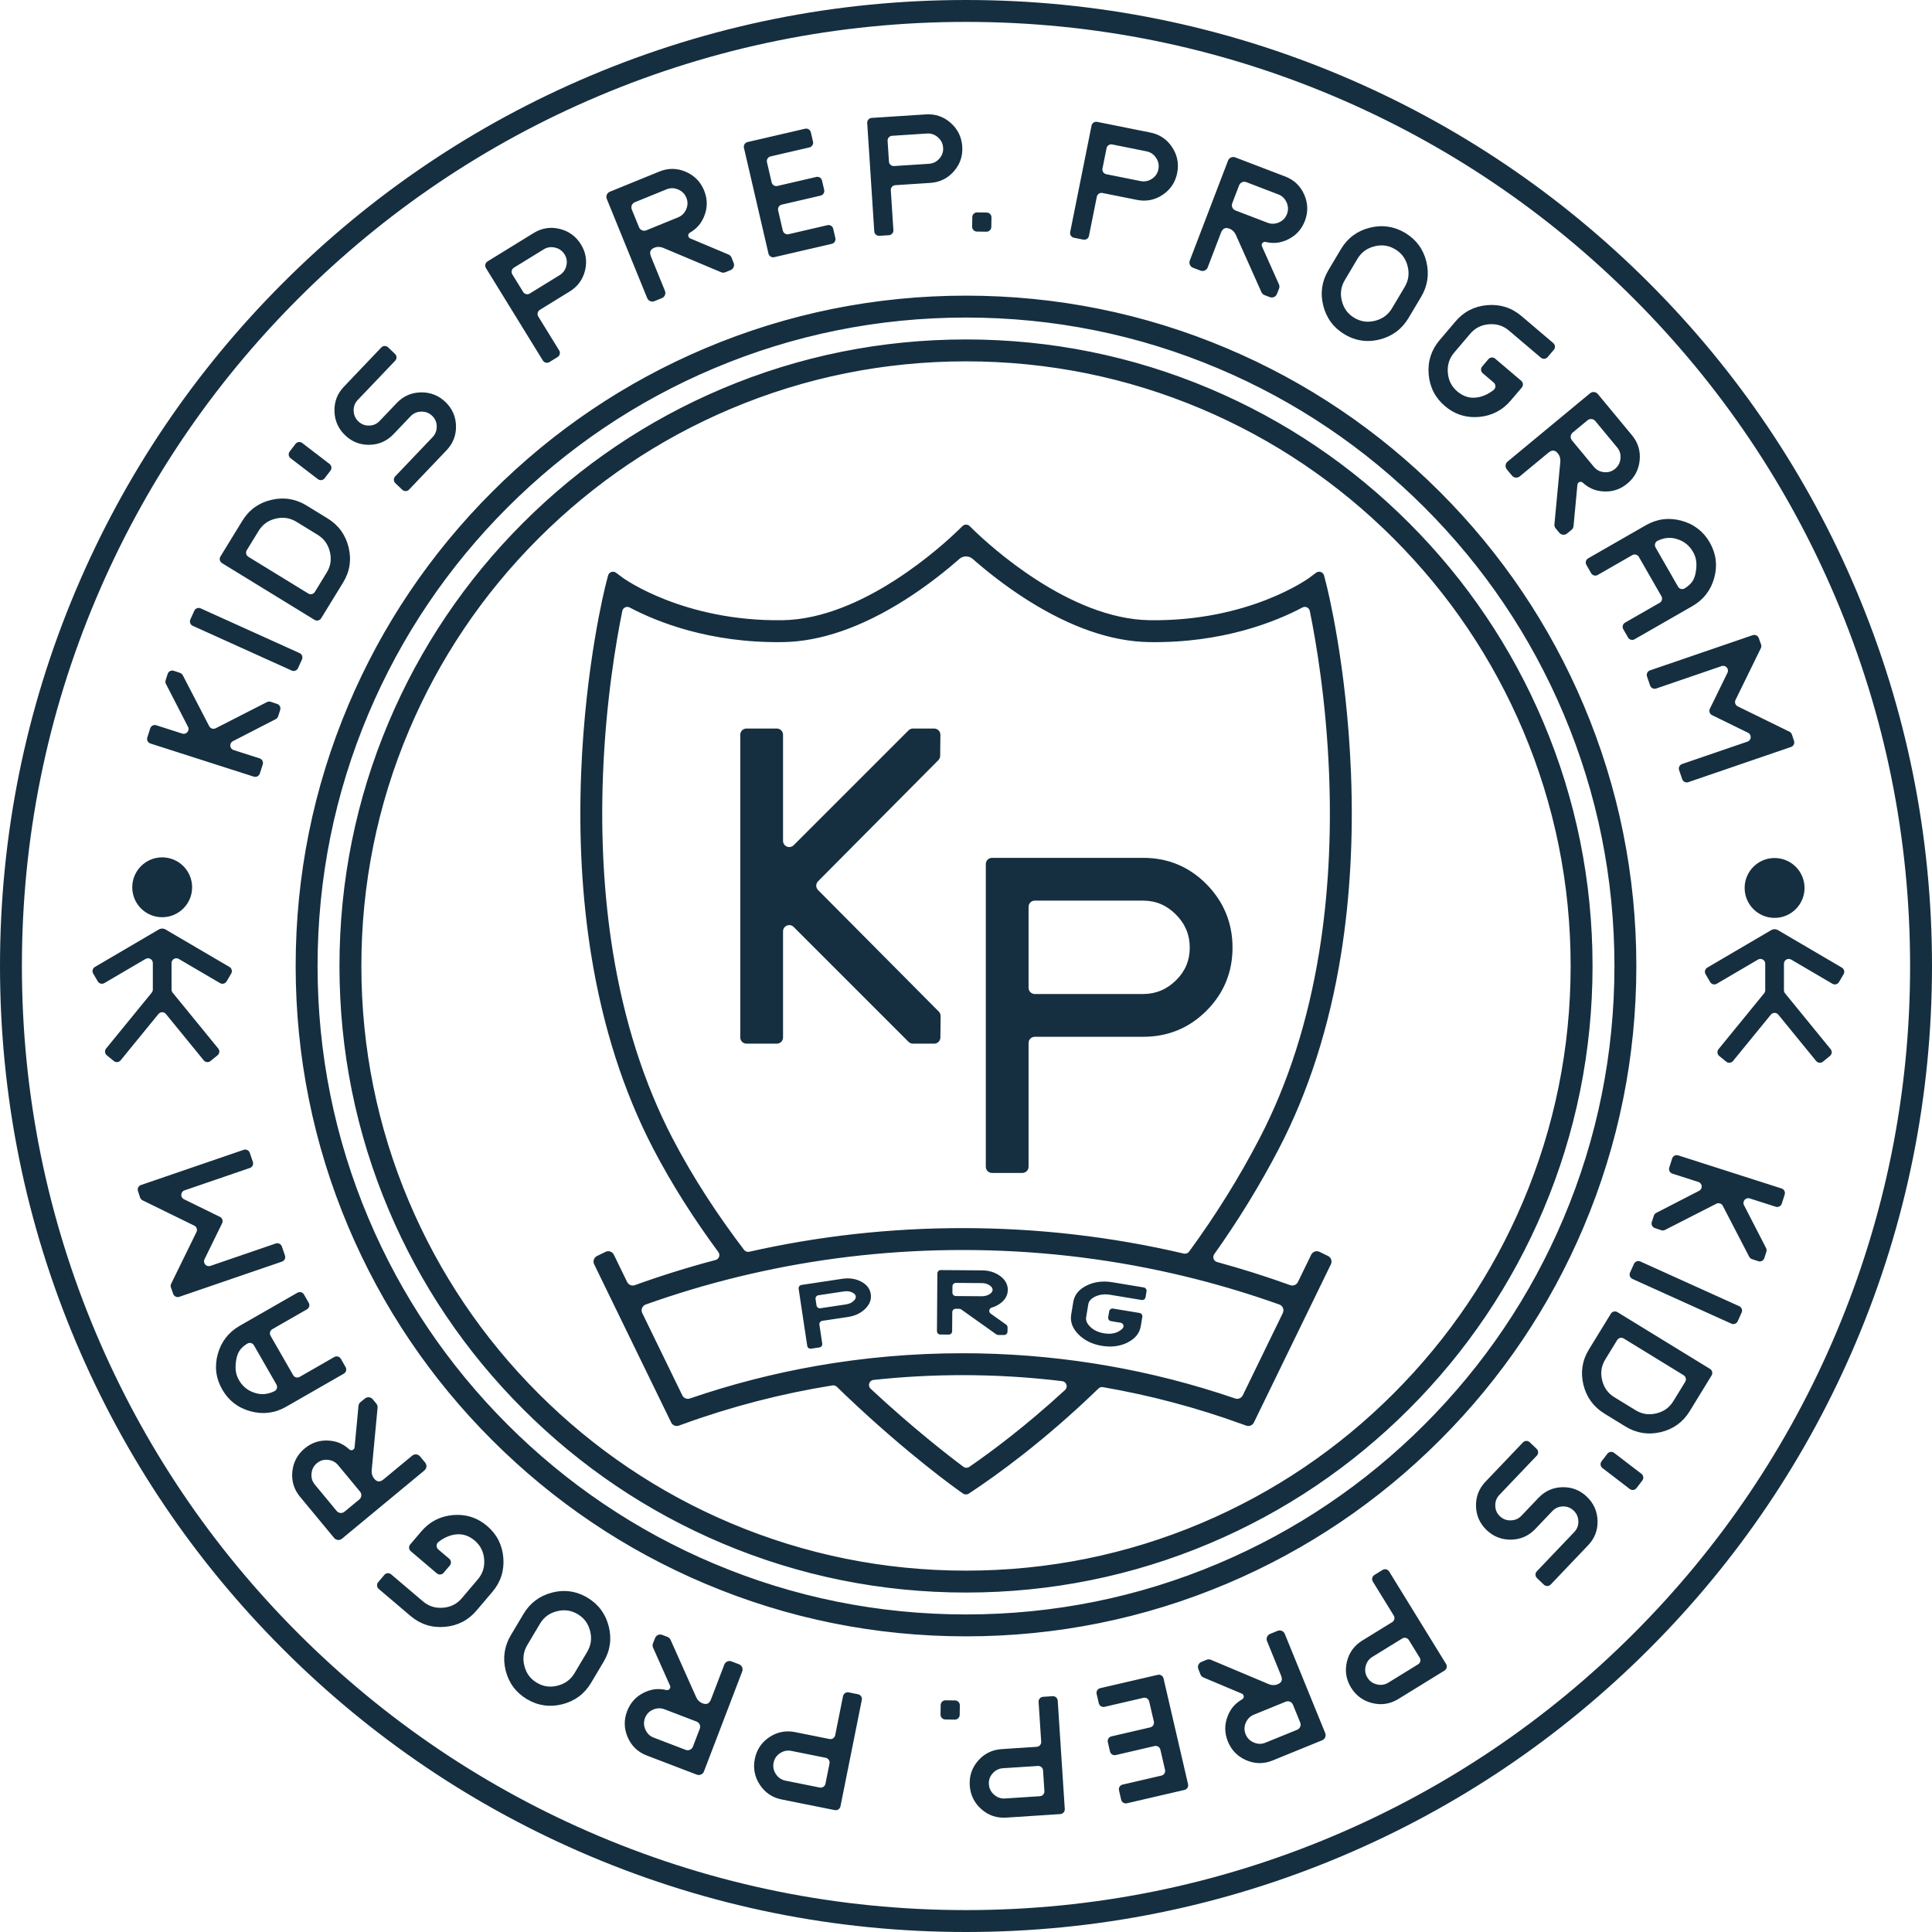 <?xml version="1.0" encoding="UTF-8"?><svg id="b" xmlns="http://www.w3.org/2000/svg" xmlns:xlink="http://www.w3.org/1999/xlink" viewBox="0 0 280 280"><defs><style>.g{fill:none;}.h{fill:#152f40;}.i{clip-path:url(#e);}.j{clip-path:url(#f);}</style><clipPath id="e"><rect class="g" width="280" height="280"/></clipPath><clipPath id="f"><rect class="g" width="280" height="280"/></clipPath></defs><g id="c"><g id="d"><g class="i"><g class="j"><path class="h" d="m140,280c-18.899,0-37.233-3.702-54.494-11.002-16.672-7.052-31.644-17.146-44.5-30.003-12.857-12.857-22.952-27.829-30.003-44.501C3.702,177.234,0,158.899,0,139.999s3.702-37.233,11.003-54.494c7.051-16.672,17.146-31.644,30.003-44.5,12.856-12.857,27.828-22.951,44.5-30.003C102.767,3.702,121.101,0,140,0s37.234,3.702,54.495,11.002c16.671,7.052,31.643,17.146,44.5,30.003,12.857,12.856,22.951,27.828,30.003,44.5,7.3,17.261,11.002,35.595,11.002,54.494s-3.702,37.235-11.002,54.495c-7.052,16.672-17.146,31.644-30.003,44.501-12.857,12.857-27.829,22.951-44.5,30.003-17.261,7.3-35.596,11.002-54.495,11.002m0-276.826c-18.472,0-36.39,3.618-53.258,10.752-16.293,6.891-30.926,16.757-43.492,29.323-12.567,12.566-22.433,27.199-29.324,43.492-7.134,16.868-10.752,34.787-10.752,53.258s3.618,36.391,10.752,53.259c6.891,16.293,16.757,30.926,29.324,43.493,12.566,12.566,27.199,22.432,43.492,29.323,16.868,7.135,34.786,10.752,53.258,10.752s36.391-3.617,53.258-10.752c16.293-6.891,30.926-16.757,43.493-29.323,12.566-12.567,22.432-27.2,29.323-43.493,7.135-16.868,10.752-34.786,10.752-53.259s-3.617-36.39-10.752-53.258c-6.891-16.293-16.757-30.926-29.323-43.492-12.567-12.566-27.2-22.432-43.493-29.323-16.867-7.134-34.786-10.752-53.258-10.752m0,233.978c-13.115,0-25.838-2.569-37.816-7.636-11.569-4.893-21.958-11.898-30.88-20.82-8.922-8.921-15.926-19.311-20.819-30.88-5.067-11.979-7.635-24.702-7.635-37.817s2.568-25.837,7.635-37.815c4.893-11.57,11.897-21.959,20.819-30.881,8.922-8.921,19.311-15.926,30.88-20.819,11.978-5.067,24.701-7.636,37.816-7.636s25.837,2.569,37.815,7.636c11.569,4.893,21.959,11.898,30.881,20.819,8.921,8.922,15.926,19.312,20.819,30.881,5.067,11.978,7.636,24.701,7.636,37.815s-2.569,25.838-7.636,37.817c-4.893,11.569-11.898,21.959-20.819,30.88-8.922,8.922-19.312,15.927-30.881,20.82-11.978,5.067-24.701,7.636-37.815,7.636m0-191.13c-12.687,0-24.995,2.485-36.58,7.385-11.19,4.733-21.241,11.509-29.872,20.141-8.631,8.631-15.407,18.681-20.14,29.872-4.9,11.585-7.384,23.892-7.384,36.579s2.484,24.995,7.384,36.58c4.733,11.191,11.509,21.242,20.14,29.873s18.682,15.408,29.872,20.141c11.585,4.9,23.893,7.385,36.58,7.385s24.994-2.485,36.579-7.385c11.19-4.733,21.241-11.51,29.872-20.141,8.632-8.631,15.408-18.682,20.141-29.873,4.9-11.585,7.385-23.892,7.385-36.58s-2.485-24.994-7.385-36.579c-4.733-11.191-11.509-21.241-20.141-29.872-8.631-8.632-18.681-15.408-29.872-20.141-11.585-4.9-23.892-7.385-36.579-7.385m0,184.782c-12.258,0-24.149-2.401-35.345-7.137-10.813-4.573-20.523-11.121-28.862-19.459-8.339-8.339-14.885-18.05-19.459-28.863-4.735-11.196-7.136-23.088-7.136-35.346s2.401-24.149,7.136-35.344c4.574-10.813,11.12-20.524,19.459-28.863,8.339-8.338,18.049-14.885,28.862-19.459,11.196-4.736,23.087-7.137,35.345-7.137s24.149,2.401,35.345,7.137c10.813,4.574,20.523,11.121,28.862,19.459,8.339,8.339,14.886,18.05,19.46,28.863,4.735,11.195,7.136,23.087,7.136,35.344s-2.401,24.15-7.136,35.346c-4.574,10.813-11.121,20.524-19.46,28.863-8.339,8.338-18.049,14.886-28.862,19.459-11.196,4.736-23.087,7.137-35.345,7.137m0-178.434c-11.83,0-23.306,2.317-34.109,6.886-10.434,4.414-19.806,10.732-27.854,18.781-8.048,8.048-14.366,17.42-18.78,27.855-4.569,10.802-6.885,22.277-6.885,34.107s2.316,23.307,6.885,34.11c4.414,10.434,10.732,19.806,18.78,27.854,8.048,8.049,17.42,14.367,27.854,18.781,10.803,4.569,22.279,6.886,34.109,6.886s23.306-2.317,34.109-6.886c10.434-4.414,19.806-10.732,27.854-18.781,8.048-8.048,14.367-17.42,18.78-27.855,4.57-10.802,6.886-22.278,6.886-34.109s-2.316-23.305-6.886-34.107c-4.413-10.435-10.732-19.807-18.78-27.855s-17.42-14.367-27.854-18.781c-10.803-4.569-22.279-6.886-34.109-6.886m-3.743,57.172l.032-3.046c.005-.501-.4-.91-.901-.91h-3.079c-.239,0-.468.095-.637.264l-16.65,16.649c-.568.568-1.538.166-1.538-.637v-15.375c0-.498-.404-.901-.901-.901h-4.397c-.497,0-.901.403-.901.901v43.866c0,.498.404.901.901.901h4.397c.497,0,.901-.403.901-.901v-15.376c0-.803.97-1.205,1.538-.637l16.65,16.65c.169.169.398.264.637.264h3.079c.494,0,.896-.398.901-.892l.031-3.109c.002-.241-.092-.474-.262-.645l-17.498-17.616c-.349-.351-.349-.919,0-1.27l17.435-17.555c.165-.166.259-.39.262-.625m38.599,18.605c-2.503-2.535-5.583-3.82-9.152-3.82h-21.932c-.498,0-.901.403-.901.901v43.864c0,.498.403.901.901.901h4.396c.497,0,.901-.403.901-.901v-17.932c0-.498.403-.901.901-.901h15.734c3.568,0,6.646-1.27,9.148-3.774,2.505-2.505,3.775-5.583,3.775-9.148s-1.269-6.654-3.771-9.19m-25.787,3.279c0-.498.403-.901.901-.901h15.674c1.863,0,3.425.658,4.776,2.013,1.351,1.358,2.008,2.927,2.008,4.799s-.655,3.42-2.001,4.747c-1.351,1.33-2.916,1.976-4.783,1.976h-15.674c-.498,0-.901-.403-.901-.901v-11.733Zm108.118-7.076c-2.399,0-4.341,1.942-4.341,4.338s1.942,4.34,4.341,4.34,4.34-1.943,4.34-4.34-1.944-4.338-4.34-4.338m9.335,17.976l.667-1.138c.195-.332.084-.758-.248-.953l-9.257-5.429c-.307-.18-.687-.18-.994,0l-9.257,5.429c-.332.195-.443.621-.249.953l.668,1.138c.195.332.621.443.953.248l5.978-3.505c.464-.273,1.048.062,1.048.6v3.845c0,.16-.055.316-.157.44l-6.613,8.101c-.244.298-.199.736.099.98l1.021.834c.298.243.737.199.98-.099l5.486-6.72c.279-.341.801-.341,1.079,0l5.484,6.72c.243.298.682.342.98.099l1.022-.834c.298-.244.343-.682.099-.98l-6.611-8.101c-.102-.124-.157-.279-.157-.44v-3.845c0-.538.584-.873,1.048-.6l5.978,3.505c.332.195.758.084.953-.248M23.506,124.255c-2.396,0-4.339,1.942-4.339,4.339s1.943,4.338,4.339,4.338,4.338-1.942,4.338-4.338-1.941-4.339-4.338-4.339m9.335,17.976l.668-1.138c.194-.332.083-.759-.249-.953l-9.257-5.428c-.307-.18-.687-.18-.994,0l-9.256,5.428c-.332.194-.443.621-.249.953l.668,1.138c.194.331.621.443.952.248l5.978-3.505c.464-.272,1.048.063,1.048.601v3.843c0,.16-.055.316-.157.44l-6.614,8.101c-.243.298-.199.737.099.98l1.022.834c.298.243.737.199.98-.099l5.486-6.72c.279-.341.801-.341,1.079,0l5.484,6.72c.244.298.682.342.98.099l1.022-.834c.298-.243.343-.682.099-.98l-6.611-8.101c-.102-.124-.157-.279-.157-.44v-3.844c0-.538.584-.872,1.048-.6l5.979,3.505c.331.195.758.083.952-.248m91.906,43.477c-.785-.397-1.69-.523-2.687-.374l-5.9.889c-.268.04-.453.29-.413.559l1.243,8.266c.04.268.29.453.559.413l1.205-.182c.268-.04.453-.29.413-.559l-.411-2.736c-.04-.268.145-.518.413-.559l3.721-.558c.995-.149,1.823-.532,2.458-1.137.686-.649.973-1.383.853-2.181-.118-.794-.608-1.414-1.454-1.841m-6.412,3.48l-.137-.911c-.04-.269.145-.519.413-.559l3.705-.557c.464-.069.862-.016,1.219.164.393.196.468.409.489.551h0c.021.142.013.365-.305.662-.288.272-.653.438-1.118.507l-3.707.557c-.268.04-.518-.145-.559-.414m27.725-2.244c.006-.803-.382-1.492-1.152-2.046-.716-.514-1.589-.779-2.596-.787l-5.966-.043c-.272-.002-.493.216-.495.488l-.059,8.358c-.002.271.216.493.487.495l1.218.011c.272.002.494-.216.496-.488l.02-2.766c.002-.272.224-.49.495-.488l.522.004c.101,0,.199.032.281.091l5.076,3.608c.083.058.181.09.281.091l.851.006c.269.002.49-.212.496-.48l.013-.611c.004-.163-.073-.317-.206-.411l-2.242-1.595c-.334-.237-.248-.755.145-.871.418-.123.802-.304,1.151-.543.778-.538,1.176-1.218,1.184-2.023m-8.02-.528c.002-.272.223-.49.495-.488l3.748.028c.467.002.852.116,1.177.349.359.257.399.478.397.623-.001.143-.044.362-.399.604-.333.224-.722.331-1.189.329l-3.748-.028c-.272-.002-.49-.223-.488-.495l.007-.922Zm19.682,2.627c.078-.476.403-.845.994-1.129.653-.313,1.371-.399,2.197-.261l4.548.752c.268.045.52-.137.565-.404l.14-.852c.045-.267-.137-.52-.404-.565l-4.548-.751c-1.352-.224-2.589-.073-3.673.449-1.149.548-1.819,1.357-1.991,2.404l-.305,1.839c-.173,1.046.201,2.028,1.111,2.92.86.841,1.982,1.381,3.335,1.606.391.064.772.097,1.142.099.91.004,1.755-.18,2.522-.551,1.139-.552,1.804-1.361,1.977-2.405l.222-1.345c.045-.267-.137-.52-.404-.565l-3.833-.634c-.268-.045-.521.137-.565.404l-.141.851c-.044.268.137.521.405.566l1.398.231c.385.064.552.534.283.817-.107.114-.229.218-.366.313-.62.427-1.385.558-2.34.398-.827-.136-1.481-.449-1.998-.956-.466-.456-.655-.91-.576-1.388l.305-1.843Zm36.612-50.615c1.334-8.26,1.827-17.137,1.463-26.385-.62-15.734-3.465-26.938-3.586-27.407l-.315-1.224c-.13-.507-.733-.72-1.153-.408l-1.015.754c-.085.063-8.704,6.339-23.126,6.126-11.649-.171-23.273-10.915-25.485-13.067l-.593-.577c-.286-.278-.742-.278-1.028,0l-.592.577c-2.213,2.152-13.839,12.896-25.485,13.067-14.349.213-23.043-6.065-23.126-6.126l-1.015-.754c-.42-.312-1.023-.099-1.153.408l-.315,1.224c-.121.469-2.966,11.673-3.586,27.407-.364,9.248.128,18.125,1.463,26.385,1.675,10.362,4.689,19.78,8.957,27.992,2.78,5.347,6.041,10.394,9.468,15.04.309.419.094,1.015-.409,1.148-3.942,1.041-7.842,2.256-11.693,3.645-.434.157-.915-.037-1.117-.452l-1.927-3.958c-.218-.448-.757-.634-1.204-.416l-1.234.6c-.448.218-.634.757-.416,1.205l11.16,22.928c.201.415.684.61,1.117.453l.581-.211c7.052-2.563,14.299-4.437,21.679-5.616.231-.037.466.039.633.202.431.419.855.826,1.271,1.222,9.099,8.664,16.246,13.702,16.546,13.913l.474.332c.248.174.577.178.83.011l.483-.319c3.471-2.296,10.401-7.25,18.316-14.912.17-.165.409-.24.642-.2,6.863,1.187,13.607,2.978,20.183,5.367l.581.211c.434.157.916-.038,1.118-.453l11.159-22.928c.218-.448.031-.987-.416-1.205l-1.233-.6c-.448-.218-.987-.032-1.205.416l-1.927,3.959c-.202.414-.683.608-1.117.452-3.494-1.261-7.029-2.377-10.598-3.351-.496-.136-.705-.721-.407-1.141,3.509-4.935,6.648-10.057,9.395-15.342,4.268-8.212,7.282-17.63,8.957-27.992m-54.711,74.146c-2.289-1.71-7.379-5.662-13.445-11.31-.462-.431-.206-1.207.422-1.275,4.265-.461,8.569-.694,12.9-.694,4.855,0,9.675.293,14.446.873.626.076.874.85.41,1.277-5.72,5.259-10.702,8.964-13.876,11.147-.26.179-.604.171-.857-.018m40.49-10.354c-.199.41-.672.604-1.103.457-6.103-2.092-12.342-3.686-18.678-4.779l-.042-.007c-.63-.109-1.262-.212-1.895-.311-6.22-.97-12.53-1.459-18.897-1.459-7.17,0-14.268.62-21.245,1.849h0c-6.195,1.09-12.295,2.66-18.264,4.707-.431.147-.905-.047-1.104-.457l-5.801-11.919c-.235-.482,0-1.063.505-1.243,4.367-1.556,8.798-2.884,13.281-3.983.569-.139,1.138-.274,1.709-.406l.01-.002c.568-.131,1.138-.259,1.708-.383,9.539-2.077,19.305-3.125,29.202-3.125h.002c10.328,0,20.511,1.142,30.444,3.402.548.125,1.096.253,1.642.385.026.006.052.012.078.018.553.133,1.106.27,1.658.411,4.076,1.038,8.108,2.266,12.086,3.684.505.18.74.76.505,1.242l-5.8,11.919Zm-7.782-20.822c-.175.239-.476.348-.764.281-10.453-2.454-21.182-3.694-32.067-3.694h-.002c-10.484,0-20.824,1.15-30.912,3.428-.281.063-.574-.041-.748-.271-3.762-4.948-7.364-10.389-10.377-16.186-4.107-7.9-7.011-16.981-8.633-26.99-1.303-8.042-1.786-16.696-1.435-25.722.413-10.636,1.904-19.309,2.799-23.7.098-.481.63-.735,1.064-.505,3.878,2.055,11.554,5.175,22.209,5.019,5.452-.081,11.397-2.136,17.672-6.108,3.294-2.086,6.042-4.309,7.907-5.948.552-.486,1.38-.486,1.932,0,1.865,1.639,4.612,3.861,7.907,5.948,6.275,3.972,12.221,6.027,17.672,6.108,10.656.157,18.333-2.965,22.21-5.019.435-.23.967.023,1.065.504.892,4.378,2.377,13.011,2.795,23.625.356,9.037-.123,17.702-1.425,25.753-1.62,10.028-4.527,19.124-8.64,27.035-2.953,5.683-6.372,11.174-10.229,16.442M37.628,109.909l-3.771-1.208c-.591-.189-.658-.998-.106-1.282l6.216-3.2c.164-.084.288-.23.344-.406l.297-.923c.116-.364-.081-.753-.443-.873l-.931-.311c-.177-.059-.37-.044-.537.041l-7.441,3.799c-.341.174-.759.04-.935-.3l-3.833-7.387c-.084-.162-.227-.284-.4-.341l-.909-.3c-.367-.121-.763.08-.881.449l-.295.921c-.057.175-.041.367.044.531l3.2,6.216c.284.551-.241,1.171-.831.982l-3.771-1.207c-.366-.118-.758.084-.875.45l-.423,1.32c-.117.366.085.758.451.875l14.983,4.801c.366.117.758-.085.875-.451l.423-1.32c.117-.366-.085-.758-.451-.876m5.787-15.26l-14.337-6.481c-.35-.159-.763-.003-.921.347l-.57,1.262c-.158.35-.003.762.348.921l14.335,6.481c.35.159.763.003.921-.347l.572-1.261c.158-.351.003-.763-.348-.922m6.309-10.227c.97-1.583,1.238-3.302.796-5.11-.442-1.806-1.467-3.214-3.049-4.183l-3.042-1.867c-1.583-.97-3.302-1.246-5.111-.819-1.812.427-3.223,1.444-4.194,3.025l-3.179,5.186c-.2.328-.098.757.23.957l13.412,8.224c.327.201.756.098.957-.229l3.18-5.184Zm-13.728-3.729c-.328-.201-.431-.63-.23-.957l1.718-2.802c.573-.932,1.383-1.513,2.474-1.774,1.093-.259,2.08-.105,3.018.471l3.043,1.865c.939.575,1.524,1.386,1.788,2.479.263,1.091.113,2.074-.461,3.008l-1.717,2.802c-.201.328-.63.43-.958.229l-8.675-5.321Zm11.764-13.455l-3.958-3.035c-.305-.234-.742-.176-.976.129l-.843,1.1c-.234.305-.176.742.129.976l3.959,3.033c.305.234.742.176.976-.129l.842-1.097c.234-.306.177-.743-.129-.977m2.262-4.151c.991.944,2.175,1.405,3.537,1.376,1.357-.03,2.523-.547,3.466-1.535l2.479-2.6c.417-.438.922-.657,1.544-.671.625-.016,1.14.183,1.578.601.439.42.658.922.667,1.533.01.617-.189,1.131-.608,1.571l-5.412,5.676c-.265.279-.255.719.023.985l1.003.955c.278.266.719.255.984-.023l5.429-5.694c.945-.99,1.407-2.182,1.375-3.541-.034-1.359-.552-2.527-1.541-3.472h0c-.992-.944-2.19-1.409-3.549-1.384-1.369.025-2.542.539-3.488,1.53l-2.484,2.607c-.419.439-.92.661-1.527.676-.608.013-1.119-.183-1.559-.602-.441-.42-.665-.925-.686-1.544-.02-.613.173-1.125.59-1.563l5.428-5.692c.265-.278.255-.719-.023-.984l-1.004-.958c-.278-.266-.719-.256-.984.023l-5.428,5.694c-.946.992-1.404,2.188-1.362,3.557.04,1.363.562,2.533,1.553,3.479m31.015-12.3l-3.031-4.922c-.201-.328-.1-.756.228-.958l4.333-2.668c1.165-.72,1.915-1.754,2.228-3.074.316-1.323.112-2.586-.606-3.751-.718-1.163-1.753-1.917-3.079-2.242-1.33-.325-2.596-.126-3.762.591l-6.698,4.125c-.327.201-.429.63-.228.957l8.248,13.398c.201.328.63.43.958.228l1.18-.727c.328-.201.43-.63.229-.957m-6.793-11.032c-.202-.328-.099-.757.228-.958l4.316-2.655c.513-.317,1.057-.401,1.663-.254.604.143,1.053.465,1.371.983h0c.317.515.4,1.055.255,1.649-.149.602-.472,1.047-.987,1.363l-4.315,2.657c-.327.201-.756.1-.957-.228l-1.575-2.557Zm103.989-6.594c.34.136.664.429.86.846l3.722,8.338c.086.194.247.346.446.423l.766.293c.411.157.872-.046,1.034-.455l.305-.773c.08-.202.075-.426-.013-.623l-2.459-5.504c-.154-.346.15-.726.519-.642,1.161.265,2.098.152,3.088-.289,1.243-.553,2.121-1.482,2.611-2.762.488-1.278.457-2.559-.092-3.807-.549-1.255-1.477-2.138-2.757-2.627l-7.248-2.772c-.414-.159-.879.048-1.037.463l-5.546,14.493c-.159.414.048.879.462,1.037l1.096.419c.414.159.879-.048,1.037-.463l1.905-4.976c.297-.813.767-.831,1.301-.619m8.229-3.829c.253.57.271,1.123.054,1.689-.216.566-.594.96-1.156,1.205-.565.247-1.115.262-1.682.044l-4.632-1.772c-.414-.158-.621-.622-.463-1.037l.998-2.604c.158-.414.623-.622,1.037-.463l4.632,1.774c.562.213.959.594,1.212,1.164m39.339,36.408c.23.284.368.699.333,1.159l-.856,9.09c-.02.212.045.424.181.588l.524.631c.28.339.781.389,1.123.112l.646-.523c.168-.136.274-.334.295-.549l.563-6.002c.036-.377.488-.558.768-.304.881.802,1.752,1.164,2.832,1.266,1.353.129,2.574-.249,3.63-1.122,1.053-.873,1.656-2.005,1.791-3.362.138-1.362-.236-2.588-1.111-3.642l-4.95-5.976c-.282-.342-.788-.39-1.13-.107l-11.953,9.898c-.342.282-.389.788-.106,1.13l.748.904c.283.341.789.389,1.13.106l4.105-3.398c.658-.562,1.076-.347,1.437.101m9.049.709c-.06.621-.316,1.11-.783,1.497-.466.387-.989.544-1.599.481-.614-.062-1.1-.32-1.487-.788l-3.163-3.819c-.283-.342-.235-.848.106-1.131l2.149-1.778c.342-.283.848-.235,1.131.107l3.162,3.821c.385.462.543.988.484,1.61m-139.962-30.57c.34-.133.777-.141,1.205.03l8.416,3.543c.196.083.417.084.615.003l.759-.31c.408-.166.605-.629.444-1.038l-.305-.773c-.08-.201-.237-.362-.436-.445l-5.556-2.338c-.35-.147-.387-.633-.06-.824,1.029-.599,1.635-1.322,2.056-2.321.529-1.252.535-2.531.018-3.8-.517-1.267-1.415-2.181-2.669-2.717-1.259-.54-2.54-.551-3.808-.032l-7.186,2.929c-.41.168-.608.636-.44,1.047l5.857,14.371c.167.41.636.607,1.047.44l1.086-.443c.411-.167.608-.636.441-1.046l-2.011-4.935c-.339-.796-.008-1.13.527-1.341m3.39-8.419c.574.243.965.634,1.194,1.196.228.56.222,1.106-.021,1.67-.244.566-.635.953-1.197,1.181l-4.592,1.873c-.411.167-.88-.03-1.047-.441l-1.052-2.583c-.168-.411.03-.879.44-1.047l4.594-1.871c.556-.228,1.106-.221,1.681.022m21.641,5.173l-5.632,1.307c-.375.086-.749-.147-.836-.522l-.678-2.925c-.086-.374.147-.748.521-.835l5.631-1.307c.375-.087.608-.461.521-.835l-.313-1.35c-.087-.375-.461-.608-.836-.521l-5.63,1.306c-.374.087-.749-.146-.835-.521l-.679-2.926c-.087-.374.146-.748.521-.835l5.632-1.306c.374-.087.608-.461.521-.836l-.314-1.35c-.086-.374-.46-.608-.835-.521l-8.339,1.933c-.374.087-.607.461-.521.836l3.555,15.326c.087.375.461.608.835.521l8.339-1.933c.375-.087.608-.461.521-.835l-.313-1.35c-.087-.374-.461-.608-.836-.521m18.32-7.798c.898-1.023,1.307-2.234,1.218-3.599-.09-1.366-.652-2.518-1.672-3.423-1.023-.91-2.237-1.325-3.602-1.235l-7.849.51c-.384.025-.674.356-.65.74l1.021,15.699c.025.383.357.674.74.649l1.384-.089c.384-.025.674-.357.649-.741l-.376-5.767c-.025-.384.266-.715.65-.74l5.077-.332c1.367-.088,2.514-.651,3.41-1.672m-2.307-4.932c.466.411.713.906.753,1.513.038.605-.141,1.121-.547,1.577-.412.46-.906.704-1.511.744l-5.054.328c-.384.025-.715-.266-.74-.649l-.195-2.996c-.026-.384.265-.715.649-.74l5.054-.33c.606-.038,1.125.143,1.591.553m7.075,10.9l-1.386-.023c-.385-.007-.702.3-.708.685l-.022,1.387c-.006.384.301.701.686.707l1.386.021c.384.006.7-.301.707-.685l.021-1.385c.007-.384-.3-.701-.684-.707m25.488-2.564c1.132-.752,1.842-1.815,2.111-3.158.269-1.339.026-2.597-.724-3.739-.751-1.144-1.813-1.861-3.157-2.132l-7.712-1.547c-.377-.075-.744.169-.82.546l-3.095,15.426c-.076.377.168.744.545.82l1.358.273c.377.076.745-.169.82-.546l1.138-5.668c.075-.377.442-.621.819-.546l4.989,1c1.343.27,2.597.025,3.728-.729m-2.338-6.307c.592.119,1.047.428,1.391.945.345.521.454,1.063.335,1.658-.12.593-.427,1.045-.939,1.381-.518.339-1.058.445-1.651.326l-4.968-.997c-.377-.076-.621-.443-.546-.82l.591-2.944c.075-.377.442-.622.819-.546l4.968.997Zm33.839,27.257c1.801-.466,3.194-1.51,4.14-3.103l1.827-3.069c.947-1.594,1.199-3.317.75-5.123-.452-1.807-1.49-3.203-3.083-4.151-1.595-.949-3.322-1.196-5.132-.736-1.811.46-3.209,1.501-4.158,3.096l-1.826,3.069c-.948,1.597-1.196,3.325-.735,5.133.46,1.81,1.502,3.209,3.096,4.157,1.061.631,2.179.951,3.339.957.583.003,1.178-.074,1.782-.23m-3.714-3.123c-.944-.562-1.534-1.363-1.808-2.451-.275-1.086-.135-2.075.428-3.02l1.825-3.071c.565-.948,1.367-1.543,2.452-1.82.371-.094.73-.141,1.079-.139.677.004,1.317.189,1.936.558.942.561,1.534,1.362,1.809,2.447.274,1.091.134,2.081-.428,3.025l-1.827,3.071c-.564.947-1.366,1.542-2.451,1.819-1.09.278-2.076.141-3.015-.419m22.659,11.988l1.605-1.886c.25-.293.214-.733-.079-.982l-3.778-3.211c-.294-.249-.733-.213-.982.08l-.897,1.058c-.249.293-.213.732.08.981l1.591,1.352c.334.283.327.804-.017,1.076-.622.491-1.288.827-1.99,1.004-1.221.295-2.289.036-3.262-.789-.839-.713-1.291-1.605-1.381-2.726-.093-1.119.21-2.071.923-2.911l2.311-2.721c.712-.839,1.603-1.291,2.724-1.383,1.122-.091,2.074.211,2.912.924l4.611,3.914c.293.249.732.214.981-.079l.897-1.055c.249-.293.213-.732-.08-.981l-4.609-3.918c-1.415-1.202-3.076-1.733-4.937-1.58-1.864.152-3.418.945-4.617,2.359l-2.312,2.721c-1.2,1.413-1.732,3.074-1.581,4.936.151,1.863.946,3.416,2.36,4.615,1.249,1.064,2.69,1.601,4.289,1.601.21,0,.423-.01.638-.028,1.853-.159,3.401-.957,4.6-2.371m12.612,25.275l5.015-2.878c.334-.191.759-.076.95.258l3.271,5.703c.192.334.076.759-.257.95l-5.015,2.876c-.334.192-.449.617-.258.951l.689,1.2c.191.334.616.449.95.258l8.372-4.801c1.608-.92,2.675-2.296,3.171-4.091.494-1.794.276-3.521-.646-5.132-.923-1.609-2.305-2.673-4.109-3.162-1.801-.488-3.531-.267-5.142.654l-8.373,4.802c-.333.192-.449.617-.258.95l.689,1.204c.191.334.617.449.951.258m12.622,1.933c-.339.216-.78.108-.98-.24l-3.257-5.679c-.203-.354-.059-.806.31-.978,1.014-.474,1.871-.512,2.72-.263,1.049.308,1.843.903,2.408,1.891.546.949.572,1.915.37,3.021-.199,1.092-.659,1.666-1.571,2.248m-4.142,14.522l9.477-3.247c.587-.201,1.124.408.851.965l-2.551,5.213c-.169.345-.027.762.319.931l5.211,2.551c.557.273.507,1.083-.08,1.284l-9.476,3.247c-.364.125-.558.521-.433.885l.45,1.312c.125.363.521.557.885.432l14.884-5.101c.361-.124.555-.515.435-.877l-.308-.931c-.059-.177-.187-.324-.355-.406l-7.497-3.671c-.345-.169-.488-.586-.319-.932l3.67-7.495c.082-.168.094-.363.031-.539l-.328-.924c-.127-.36-.521-.55-.882-.426l-14.885,5.101c-.364.125-.558.521-.433.885l.45,1.311c.125.363.521.557.884.432m2.339,70.307l3.771,1.208c.591.19.658.998.107,1.282l-6.217,3.2c-.164.084-.288.23-.344.406l-.296.924c-.117.363.081.752.443.873l.931.31c.176.059.37.044.536-.041l7.442-3.798c.341-.174.758-.041.934.299l3.833,7.388c.084.161.228.283.4.34l.909.3c.367.121.763-.08.881-.448l.296-.921c.056-.176.04-.367-.044-.532l-3.2-6.216c-.284-.551.24-1.17.831-.981l3.77,1.207c.367.117.758-.085.876-.451l.422-1.32c.118-.366-.084-.758-.45-.875l-14.983-4.8c-.366-.118-.758.084-.876.45l-.422,1.321c-.118.366.084.758.45.875m-5.787,15.26l14.337,6.482c.351.158.763.002.922-.348l.569-1.261c.159-.351.003-.763-.347-.921l-14.336-6.482c-.35-.159-.762-.003-.921.347l-.571,1.261c-.159.351-.003.764.347.922m-6.308,10.227c-.971,1.583-1.238,3.303-.796,5.11.441,1.806,1.467,3.214,3.048,4.183l3.043,1.867c1.583.97,3.302,1.246,5.11.819,1.813-.426,3.224-1.444,4.195-3.025l3.178-5.186c.201-.328.098-.756-.23-.957l-13.411-8.224c-.328-.201-.756-.098-.958.23l-3.179,5.183Zm13.728,3.729c.328.201.43.63.229.958l-1.718,2.801c-.573.933-1.382,1.513-2.474,1.775-1.092.259-2.079.105-3.018-.472l-3.043-1.865c-.938-.575-1.523-1.386-1.787-2.479-.264-1.09-.113-2.074.46-3.008l1.718-2.802c.201-.327.63-.43.957-.229l8.676,5.321Zm-11.765,13.455l3.959,3.035c.305.234.742.176.976-.129l.843-1.1c.234-.305.176-.742-.13-.976l-3.959-3.033c-.305-.234-.742-.176-.976.129l-.842,1.098c-.234.305-.176.742.129.976m-2.261,4.152c-.991-.944-2.176-1.405-3.537-1.377-1.358.031-2.524.547-3.466,1.535l-2.479,2.6c-.417.438-.923.658-1.544.672-.625.016-1.14-.183-1.579-.602-.439-.42-.657-.921-.667-1.532-.009-.618.19-1.132.609-1.571l5.411-5.677c.266-.278.255-.719-.023-.984l-1.002-.956c-.278-.265-.719-.255-.984.023l-5.43,5.695c-.944.99-1.406,2.181-1.374,3.541.033,1.359.552,2.526,1.541,3.471h0c.992.944,2.19,1.409,3.549,1.385,1.368-.025,2.541-.54,3.488-1.531l2.484-2.607c.419-.439.919-.66,1.526-.676.608-.013,1.119.183,1.559.602.442.42.666.925.687,1.545.02.612-.173,1.124-.59,1.562l-5.428,5.693c-.266.278-.255.718.023.984l1.003.958c.278.265.719.255.985-.024l5.427-5.694c.946-.991,1.405-2.188,1.363-3.556-.041-1.364-.563-2.534-1.553-3.479m-31.015,12.3l3.03,4.921c.202.328.1.757-.227.958l-4.333,2.668c-1.166.72-1.916,1.755-2.229,3.074-.316,1.324-.112,2.586.607,3.751.717,1.164,1.753,1.918,3.078,2.242,1.331.325,2.596.127,3.763-.591l6.698-4.124c.327-.202.429-.631.227-.958l-8.247-13.398c-.202-.327-.631-.43-.958-.228l-1.181.727c-.327.201-.43.63-.228.958m6.793,11.031c.201.328.099.757-.229.958l-4.315,2.656c-.514.317-1.057.4-1.663.254-.605-.144-1.053-.466-1.372-.984h0c-.318-.515-.401-1.055-.255-1.649.149-.601.471-1.047.987-1.362l4.314-2.658c.327-.201.756-.099.958.228l1.575,2.557Zm-103.99,6.594c-.339-.135-.664-.428-.859-.846l-3.722-8.337c-.087-.195-.247-.347-.446-.423l-.767-.293c-.411-.157-.872.045-1.033.455l-.306.773c-.079.201-.074.425.014.622l2.458,5.505c.155.345-.15.726-.519.641-1.161-.265-2.097-.152-3.088.29-1.242.552-2.12,1.481-2.61,2.761-.489,1.278-.458,2.559.092,3.808.549,1.254,1.477,2.138,2.757,2.626l7.248,2.773c.414.158.878-.049,1.037-.463l5.546-14.494c.158-.414-.049-.878-.463-1.037l-1.096-.419c-.414-.159-.878.049-1.036.463l-1.905,4.976c-.298.813-.767.831-1.302.619m-8.229,3.829c-.253-.57-.27-1.122-.054-1.689.216-.565.595-.959,1.157-1.204.565-.248,1.115-.262,1.681-.045l4.632,1.772c.414.158.622.623.463,1.037l-.997,2.604c-.159.415-.623.622-1.037.463l-4.633-1.774c-.562-.213-.958-.593-1.212-1.164m-39.339-36.408c-.229-.284-.367-.699-.333-1.158l.856-9.091c.02-.212-.045-.423-.181-.587l-.523-.632c-.281-.339-.782-.389-1.124-.112l-.646.523c-.168.136-.274.334-.294.549l-.564,6.002c-.035.377-.487.559-.767.304-.881-.802-1.752-1.163-2.832-1.265-1.353-.13-2.574.248-3.63,1.122-1.054.873-1.656,2.004-1.792,3.361-.137,1.362.237,2.588,1.111,3.642l4.95,5.977c.283.341.789.389,1.131.106l11.952-9.897c.342-.283.39-.789.107-1.131l-.748-.903c-.283-.342-.789-.389-1.131-.107l-4.104,3.398c-.659.562-1.076.347-1.438-.101m-9.048-.708c.06-.621.315-1.111.782-1.498.467-.386.99-.543,1.6-.481.613.063,1.099.32,1.486.788l3.163,3.819c.283.342.236.848-.106,1.131l-2.149,1.778c-.341.283-.848.235-1.13-.106l-3.163-3.822c-.385-.461-.543-.988-.483-1.609m139.961,30.569c-.34.133-.777.141-1.205-.03l-8.415-3.542c-.197-.083-.418-.084-.615-.004l-.76.31c-.407.166-.605.629-.443,1.038l.305.774c.079.2.236.361.436.445l5.556,2.337c.349.147.387.633.06.824-1.029.6-1.635,1.322-2.057,2.322-.529,1.252-.535,2.53-.018,3.799.517,1.267,1.416,2.181,2.669,2.717,1.259.54,2.54.551,3.808.033l7.186-2.93c.411-.167.608-.636.441-1.046l-5.858-14.371c-.167-.411-.636-.608-1.046-.441l-1.087.443c-.41.167-.607.636-.44,1.046l2.011,4.935c.338.797.008,1.131-.528,1.341m-3.389,8.42c-.575-.244-.965-.635-1.194-1.196-.229-.561-.222-1.107.021-1.67.243-.567.635-.953,1.197-1.182l4.592-1.872c.411-.168.879.03,1.047.44l1.052,2.584c.167.41-.03.879-.441,1.046l-4.594,1.871c-.556.229-1.105.222-1.68-.021m-21.642-5.174l5.633-1.306c.374-.087.748.146.835.521l.678,2.925c.087.375-.146.749-.521.836l-5.631,1.306c-.374.087-.607.461-.52.836l.313,1.35c.086.374.461.608.835.521l5.63-1.307c.375-.087.749.146.836.521l.678,2.926c.087.374-.146.749-.52.835l-5.632,1.306c-.375.087-.608.462-.521.836l.313,1.35c.087.375.461.608.835.521l8.339-1.933c.375-.087.608-.461.521-.835l-3.554-15.327c-.087-.374-.461-.608-.836-.521l-8.338,1.933c-.375.087-.608.461-.521.836l.313,1.349c.087.375.461.608.835.521m-18.32,7.799c-.897,1.022-1.307,2.233-1.217,3.598.089,1.366.652,2.518,1.671,3.423,1.024.91,2.237,1.325,3.603,1.235l7.848-.51c.384-.025.675-.356.65-.74l-1.021-15.698c-.025-.384-.356-.675-.74-.65l-1.383.09c-.384.025-.675.356-.65.74l.376,5.767c.025.384-.266.715-.649.74l-5.078.333c-1.367.087-2.514.65-3.41,1.672m2.308,4.932c-.467-.412-.713-.907-.753-1.514-.039-.604.14-1.12.547-1.577.411-.46.905-.704,1.51-.744l5.055-.328c.384-.025.715.266.74.649l.195,2.996c.025.384-.266.715-.649.74l-5.054.33c-.606.038-1.126-.142-1.591-.552m-7.076-10.901l1.386.024c.385.006.702-.301.708-.686l.022-1.386c.006-.385-.301-.702-.686-.708l-1.385-.02c-.385-.006-.701.3-.707.685l-.022,1.384c-.006.384.3.701.684.707m-25.487,2.564c-1.132.752-1.843,1.815-2.112,3.158-.269,1.339-.025,2.597.725,3.739.751,1.144,1.813,1.861,3.157,2.132l7.712,1.547c.377.075.744-.169.819-.546l3.096-15.426c.075-.377-.169-.743-.546-.819l-1.358-.274c-.377-.075-.744.169-.82.546l-1.137,5.668c-.076.377-.443.621-.82.546l-4.988-.999c-1.343-.271-2.597-.026-3.728.728m2.337,6.308c-.591-.119-1.046-.429-1.391-.945-.345-.522-.454-1.064-.334-1.659.119-.593.426-1.045.939-1.381.517-.338,1.057-.444,1.65-.325l4.968.996c.377.076.622.443.546.82l-.59,2.944c-.076.378-.443.622-.82.546l-4.968-.996Zm-33.838-27.258c-1.801.466-3.194,1.51-4.14,3.104l-1.828,3.068c-.946,1.594-1.199,3.318-.75,5.123.453,1.807,1.49,3.203,3.084,4.151,1.595.949,3.321,1.196,5.131.736,1.811-.459,3.21-1.501,4.159-3.096l1.825-3.069c.949-1.597,1.196-3.324.736-5.132-.46-1.811-1.502-3.209-3.097-4.157-1.061-.632-2.178-.951-3.338-.958-.584-.003-1.179.074-1.782.23m3.714,3.123c.943.562,1.534,1.363,1.807,2.451.275,1.087.135,2.075-.428,3.021l-1.824,3.07c-.565.948-1.367,1.543-2.453,1.82-.371.095-.729.141-1.079.139-.676-.003-1.316-.189-1.936-.558-.942-.561-1.534-1.362-1.808-2.447-.275-1.091-.135-2.08.427-3.025l1.827-3.071c.564-.947,1.366-1.542,2.452-1.819,1.089-.278,2.076-.141,3.015.419m-22.66-11.988l-1.605,1.887c-.249.293-.214.732.079.981l3.779,3.211c.293.249.733.213.981-.08l.897-1.057c.249-.294.213-.733-.08-.981l-1.591-1.352c-.334-.284-.326-.805.018-1.077.621-.491,1.287-.827,1.99-1.004,1.221-.294,2.288-.036,3.262.79.839.713,1.291,1.604,1.381,2.725.092,1.12-.21,2.072-.924,2.911l-2.311,2.721c-.712.839-1.603,1.291-2.724,1.383-1.122.092-2.073-.211-2.912-.923l-4.611-3.915c-.293-.249-.732-.213-.981.079l-.896,1.055c-.249.293-.214.733.079.982l4.609,3.917c1.415,1.202,3.077,1.734,4.937,1.58,1.865-.151,3.418-.945,4.618-2.358l2.312-2.722c1.199-1.413,1.732-3.073,1.581-4.936-.152-1.863-.946-3.416-2.36-4.615-1.25-1.063-2.691-1.6-4.29-1.6-.21,0-.423.009-.638.027-1.853.16-3.401.957-4.6,2.371m-12.611-25.275l-5.016,2.878c-.333.191-.759.076-.95-.258l-3.271-5.703c-.191-.333-.076-.759.258-.95l5.015-2.876c.334-.192.449-.617.258-.951l-.689-1.2c-.192-.334-.617-.449-.95-.258l-8.373,4.801c-1.607.92-2.674,2.297-3.171,4.091-.493,1.794-.276,3.521.647,5.132.922,1.61,2.304,2.673,4.108,3.162,1.802.488,3.532.268,5.142-.654l8.373-4.802c.334-.191.449-.616.258-.95l-.689-1.204c-.191-.334-.617-.449-.95-.258m-12.623-1.932c.339-.217.781-.109.981.24l3.257,5.678c.202.354.059.806-.311.979-1.014.473-1.871.512-2.72.262-1.048-.308-1.842-.903-2.408-1.89-.545-.949-.572-1.916-.37-3.021.2-1.093.659-1.666,1.571-2.248m4.142-14.523l-9.477,3.247c-.586.201-1.123-.407-.851-.964l2.552-5.214c.169-.345.026-.762-.319-.931l-5.212-2.551c-.557-.273-.506-1.083.08-1.284l9.476-3.247c.364-.125.558-.521.433-.885l-.45-1.311c-.125-.364-.521-.558-.884-.433l-14.884,5.101c-.361.124-.555.515-.436.878l.308.93c.059.178.187.324.355.407l7.497,3.671c.346.169.489.586.319.931l-3.67,7.496c-.082.168-.093.362-.03.538l.327.925c.128.359.521.549.882.426l14.885-5.102c.364-.124.558-.52.433-.884l-.45-1.311c-.125-.364-.52-.558-.884-.433"/></g></g></g></g></svg>
